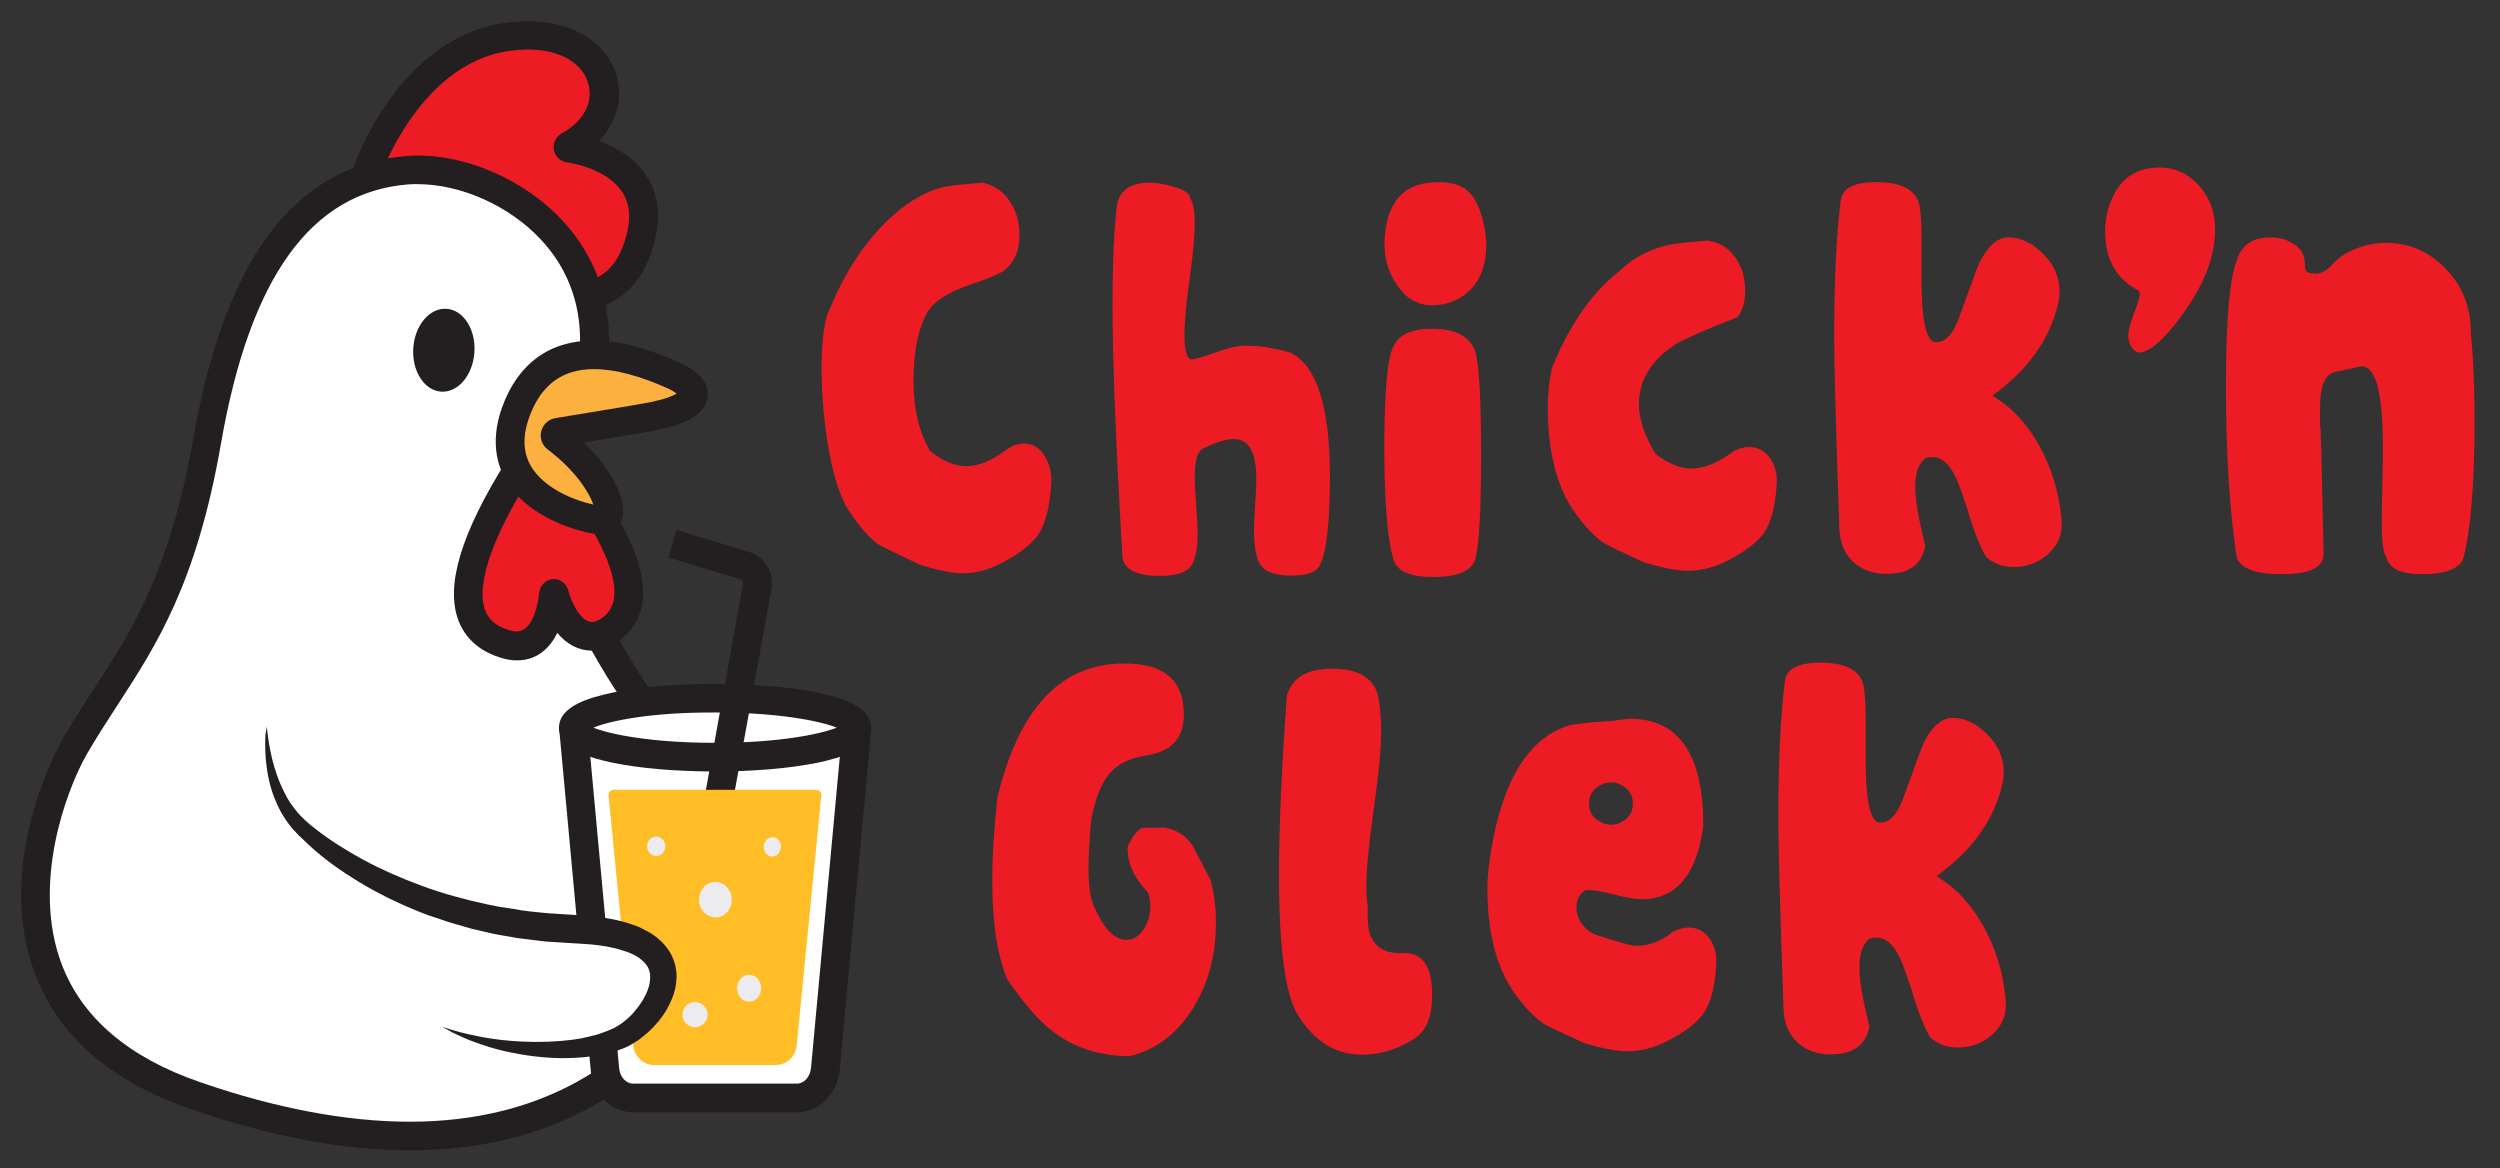 <svg xmlns="http://www.w3.org/2000/svg" xmlns:xlink="http://www.w3.org/1999/xlink" id="Layer_1" x="0px" y="0px" viewBox="0 0 873 408" xml:space="preserve"><rect x="0" y="0" width="873" height="408" fill="#333333" stroke="none"/><g>	<path fill="#ED1C24" d="M127.2,62.4c0,0,14.1-44.3,49.7-49.4c34.9-5.1,44.8,25.3,21.8,37.9c-0.3,0.2-0.3,0.7,0.1,0.7  c6.3,1,35.7,7.4,22.7,38c-14.5,34.1-76.9,0-76.9,0S118.6,82,127.2,62.4z"></path>	<path fill="#231F20" d="M195.1,109.7c-22.4,0-48.6-13.5-52.4-15.5c-2.9-0.9-15.5-5.6-20.3-15.8c-2.5-5.4-2.5-11.5,0.2-17.8  c1.4-4.1,16.5-47.2,53.7-52.6c2.8-0.4,5.6-0.6,8.2-0.6c15.8,0,27.9,7.7,31,19.7c2,7.9-0.4,15.9-6.3,22.1  c6.2,2.3,13.5,6.4,17.5,13.8c4.3,7.8,4.1,17.5-0.6,28.6C222.5,99.8,214.3,109.7,195.1,109.7z M184.4,17.3c-2.2,0-4.4,0.2-6.8,0.5  c-32,4.7-45.6,45.6-45.7,46l-0.2,0.5c-1.6,3.7-1.7,6.9-0.4,9.7c2.8,6,11.5,9.7,14.6,10.7l0.5,0.2l0.5,0.3  c0.3,0.1,26.9,14.6,48.1,14.6c11.2,0,18.3-4,21.8-12.1c3.5-8.1,3.8-14.8,1-19.8c-4.7-8.5-17.4-10.9-19.9-11.2  c-2.3-0.4-4.1-2.1-4.5-4.4c-0.4-2.3,0.7-4.5,2.7-5.7c7.5-4.1,11.1-10.6,9.4-17C203.8,22.1,195.5,17.3,184.4,17.3z"></path></g><g>	<path fill="#FFFFFF" d="M191.5,155.2c-3.5,29.1,15.5,65.7,32.3,89.8c4.9,7,10.1,14.7,14.1,21c18.3,28.9,17.7,65.4-3.5,90.9  c-21.3,25.7-68.7,59.2-166.1,25.7c-83-28.6-51.6-105.4-42.2-121.9c16.1-28.2,35.5-45.6,46.2-106.9c13-74.8,43.6-92.2,69.7-94.4  s68.6,19.6,65.4,63.9C206.3,138,192.9,143.6,191.5,155.2z"></path>	<path fill="#231F20" d="M143.2,401.7c-23.1,0-48.8-4.8-76.5-14.4c-28-9.6-46.3-25.5-54.5-47.3c-14.6-38.8,8.6-80.1,9.6-81.8  c3.6-6.2,7.3-12,11-17.6c13-20,26.5-40.7,34.7-87.6c6.1-34.7,16.5-60.6,31.1-76.9c11.6-12.9,26.1-20.2,43.1-21.6  c1.3-0.1,2.7-0.2,4.1-0.2c18,0,37.8,8.9,50.6,22.7c11.8,12.7,17.4,28.9,16.1,46.8c-0.7,9.4-5.5,15.5-9.7,20.9  c-3.1,3.9-5.7,7.2-6.2,11.2c-3.9,32.7,23.1,74.4,31.4,86.4c6,8.6,10.8,15.7,14.2,21.2c19.8,31.3,18.2,70.2-3.9,96.8  C222.5,379.1,193.3,401.7,143.2,401.7z M145.7,64.3c-1.1,0-2.2,0-3.3,0.1c-33.8,2.8-55.1,32.4-65.2,90.3  c-8.5,49-22.6,70.6-36.1,91.4c-3.7,5.7-7.2,11.1-10.7,17.1c-7.6,13.3-19.3,45.8-8.9,73.4c7.1,18.8,23.4,32.7,48.4,41.3  c26.6,9.2,51.3,13.8,73.2,13.8c46.2,0,73-20.6,87.4-37.9c19.3-23.3,20.6-57.4,3.1-85c-3.4-5.4-8.1-12.4-14-20.9  c-11.4-16.3-37.3-58.1-33.1-93.3c0.8-6.8,4.6-11.6,8.3-16.2c3.7-4.6,7.1-9,7.6-15.4c1.1-15-3.5-28.6-13.4-39.2  C178,71.9,161,64.3,145.7,64.3z"></path></g><g>	<path fill="#ED1C24" d="M189.6,150.1c1.9-0.5,4.3,6.7,8.4,12.5c16.5,23.2,29.1,45.4,16.3,56.5c-9.6,8.3-17.6-0.2-20.6-11.1  c-0.2-0.8-0.4-0.8-0.5,0c-0.5,6.4-4.1,20.6-16.2,17.2c-22-6.3-14.5-31.7,4.1-61.4C185.9,156,187.3,150.6,189.6,150.1z"></path>	<path fill="#231F20" d="M180.5,230.6c-1.6,0-3.2-0.2-4.9-0.7c-7.8-2.2-13-6.7-15.5-13.2c-4.6-12.1,0.8-30.3,16.7-55.7  c1.8-2.9,3.1-5.5,4.2-7.6c2.1-4.2,3.8-7.4,7.4-8.3c0.4-0.1,0.9-0.2,1.4-0.2c4.1,0,6,3.5,8.4,8c1.1,2.1,2.4,4.5,3.9,6.6  c17.5,24.6,31.5,49.3,15.4,63.2c-3.5,3-7.2,4.5-10.9,4.5c-4.5,0-8.7-2.2-12-6.2C192,226.4,187.5,230.6,180.5,230.6z M189.7,158.4  c-1.1,2.2-2.5,4.9-4.4,7.9c-18.3,29.1-17.8,41.8-15.9,46.8c1.3,3.5,4.2,5.8,8.9,7.1c0.8,0.2,1.5,0.3,2.2,0.3c5.5,0,7.4-9.7,7.7-13  c0.3-3.6,2.9-5.3,5.2-5.3c0.7,0,4,0.2,5.1,4.2c1.7,6.2,5.2,10.8,8.2,10.8c1.6,0,3.2-1.1,4.4-2.1c10.1-8.7-3.8-31.2-17.1-49.8  C192.2,163.1,190.8,160.6,189.7,158.4z"></path></g><g>	<path fill="#FBB040" d="M194.3,153.1c-0.8-0.6-0.5-1.9,0.5-2.1c8.1-1.3,31.4-5.2,33.6-5.6c18.2-3.9,15.8-9.9,7.6-13.8  c-13.4-6.3-44.9-18.3-55.9,12.5c-11,30.7,28.5,38.5,31,37.6C215.6,180,210.7,165.3,194.3,153.1z"></path>	<path fill="#231F20" d="M210.4,186.7C210.4,186.7,210.4,186.7,210.4,186.7c-4.5,0-23.3-4.1-32.4-16.9c-3.8-5.4-7.3-14.5-2.7-27.5  c5.5-15.3,16.6-23.4,32-23.4c8.9,0,19.3,2.7,30.8,8.1c8.1,3.8,9.4,8.4,9,11.6c-0.8,7.2-10.5,10.1-17.7,11.6  c-1.7,0.4-14.5,2.5-25.6,4.3c10.1,9.6,14.6,19.7,13.7,25.6c-0.5,3-2.2,5.2-4.8,6.2C212,186.6,211.3,186.7,210.4,186.7z   M210.4,176.7l0,5L210.4,176.7C210.4,176.7,210.4,176.7,210.4,176.7L210.4,176.7z M207.4,128.9c-11.1,0-18.5,5.5-22.6,16.8  c-2.6,7.3-2.1,13.3,1.4,18.3c5.2,7.4,15.5,11,21,12.2c-1.4-4.1-6.2-11.9-15.9-19.2c-2-1.5-2.9-4-2.3-6.4c0.6-2.4,2.5-4.2,5-4.6  c19.2-3.1,32-5.3,33.3-5.6c5.2-1.1,7.8-2.2,9-3c-0.6-0.4-1.4-0.9-2.5-1.5C223.7,131.3,214.8,128.9,207.4,128.9z"></path></g><ellipse transform="matrix(0.998 6.237913e-002 -6.237913e-002 0.998 7.929 -9.43)" fill="#231F20" cx="155" cy="122.3" rx="10.7" ry="14.5"></ellipse><g>	<path fill="#FFFFFF" d="M299.2,253.5l-0.5,5.3v0l-10.6,114.6c-0.5,5.7-4.8,10-9.8,10h-28.6h-28.6c-5.1,0-9.3-4.3-9.9-10  l-10.6-114.6l-0.5-5.3v0"></path>	<path fill="#231F20" d="M278.3,388.4h-57.2c-7.7,0-14.1-6.2-14.8-14.5l-11.1-120.1v-0.2l5,0l4.9-0.5l11.1,119.9  c0.3,3.1,2.4,5.4,4.9,5.4h57.2c2.5,0,4.6-2.4,4.9-5.4l11.1-119.9l10,0.9l-11.1,119.9C292.3,382.1,286,388.4,278.3,388.4z"></path></g><g>	<ellipse fill="#FFFFFF" cx="249.7" cy="254.1" rx="49.5" ry="10.3"></ellipse>	<path fill="#231F20" d="M249.7,269.4c-13.6,0-26.4-1.1-36-3.1c-7.9-1.7-18.5-4.7-18.5-12.2c0-7.5,10.6-10.5,18.5-12.2  c9.7-2,22.5-3.1,36-3.1s26.4,1.1,36,3.1c7.9,1.7,18.5,4.7,18.5,12.2c0,7.5-10.6,10.5-18.5,12.2C276,268.3,263.2,269.4,249.7,269.4z   M207.2,254.1c5.7,2.3,20.3,5.3,42.5,5.3c22.1,0,36.7-3,42.5-5.3c-5.7-2.3-20.3-5.3-42.5-5.3C227.5,248.7,212.9,251.7,207.2,254.1z  "></path></g><path fill="#231F20" d="M254.6,287.1l-9.8-1.8l14.7-81.7c0-0.6-0.3-1.2-0.9-1.3l-25.2-7.6l2.9-9.6l25.2,7.6c5.3,1.6,8.6,6.7,8,12.2 l0,0.3L254.6,287.1z"></path><path fill="#FFBD26" d="M286.8,277.8l-8.6,87.3c-0.4,3.9-3.5,6.8-7.3,6.8h-42.5c-3.8,0-6.9-3-7.3-6.8l-8.6-87.3c0,0,0,0,0,0 c-0.1-1.1,0.7-2,1.8-2H285C286.1,275.8,286.9,276.7,286.8,277.8C286.8,277.7,286.8,277.8,286.8,277.8z"></path><g>	<path fill="#FFFFFF" d="M93.2,253.5c0,0-1.3,21.5,10.9,34.3c12.2,12.7,46.1,35,95.8,36.8c48.9,1.8,29.9,32.1,15.9,38.2  c-13.8,6-41.1,5.4-61.6-4"></path>	<path fill="#231F20" d="M93.2,253.5c0,0,0,1.1,0.3,3c0.2,2,0.7,4.9,1.5,8.4c0.9,3.6,2.2,7.8,4.5,12.2c0.3,0.5,0.6,1.1,0.9,1.7  c0.3,0.5,0.7,1.1,1,1.6c0.7,1.1,1.6,2.1,2.4,3.2c0.4,0.5,0.9,1,1.4,1.5l0.7,0.7l0.1,0.1l0,0c0,0-0.1-0.1,0,0l0.2,0.2l0.4,0.4  c0.6,0.5,1.2,1,1.7,1.5c0.6,0.5,1.2,0.9,1.8,1.4c4.8,3.8,10.5,7.4,16.7,10.8c6.3,3.4,13.1,6.4,20.4,9.1c7.3,2.7,15,4.8,22.9,6.5  c1,0.2,2,0.4,3,0.6l1.5,0.3l1.5,0.2c2,0.3,4,0.6,6.1,1c2,0.3,4.1,0.5,6.1,0.7l3.1,0.3l3.1,0.2l6.3,0.4l3.2,0.2  c1,0.1,2.3,0.2,3.4,0.3c4.5,0.5,9,1.3,13.5,2.9l1.7,0.6c0.6,0.2,1.1,0.5,1.7,0.8c1.1,0.5,2.2,1.2,3.3,1.8c2.1,1.4,4.2,3.2,5.8,5.6  c1.6,2.3,2.6,5.2,2.8,7.9c0.2,2.8-0.2,5.4-1,7.7c-1.6,4.7-4.2,8.4-7.2,11.5c-1.5,1.6-3.1,2.9-4.8,4.2c-0.9,0.6-1.8,1.2-2.7,1.7  c-0.5,0.3-0.9,0.5-1.4,0.8l-0.8,0.3l-0.4,0.2l-0.2,0.1l-0.1,0c0,0-0.3,0.1-0.2,0.1c-0.9,0.3-1.7,0.6-2.6,0.9  c-0.9,0.3-2,0.5-2.9,0.8c-1,0.3-1.9,0.4-2.8,0.6c-0.5,0.1-0.9,0.2-1.4,0.2c-0.5,0.1-0.9,0.1-1.4,0.2c-3.6,0.5-7,0.6-10.3,0.6  c-6.6-0.1-12.5-0.9-17.7-2c-5.2-1-9.6-2.5-13.1-3.8c-0.9-0.3-1.7-0.7-2.5-1c-0.8-0.3-1.5-0.7-2.2-1c-1.3-0.6-2.5-1.1-3.3-1.6  c-1.8-1-2.7-1.5-2.7-1.5s1,0.3,2.9,0.9c0.9,0.3,2.1,0.6,3.5,1c1.4,0.4,3,0.7,4.8,1.1c3.6,0.8,8,1.5,13.1,1.9c5.1,0.4,10.8,0.5,17,0  c3.1-0.3,6.3-0.6,9.4-1.4c0.4-0.1,0.8-0.2,1.2-0.3l1.2-0.3c0.8-0.2,1.6-0.4,2.3-0.7c0.7-0.3,1.5-0.5,2.2-0.8  c0.8-0.4,1.7-0.7,2.5-1.1c0.2-0.1-0.1,0.1-0.1,0l0.1,0l0.1-0.1l0.2-0.1l0.5-0.3c0.3-0.2,0.6-0.4,1-0.6c0.6-0.4,1.3-0.9,1.9-1.4  c1.2-1,2.5-2.2,3.5-3.5c1.1-1.3,2.1-2.7,2.9-4.1c0.8-1.4,1.5-2.9,1.9-4.4c0.4-1.5,0.5-2.9,0.4-4.2c-0.2-1.3-0.6-2.4-1.4-3.4  c-0.8-1-1.9-2-3.2-2.8c-0.7-0.4-1.4-0.8-2.2-1.1l-1.2-0.5l-1.3-0.4c-3.4-1.2-7.3-1.8-11.2-2.2l-1.4-0.1c-0.5,0-1-0.1-1.5-0.1  l-3.2-0.2l-6.4-0.4l-3.3-0.2l-3.3-0.4c-2.2-0.3-4.3-0.5-6.5-0.8c-4.3-0.7-8.6-1.4-12.8-2.5c-1-0.2-2.1-0.5-3.1-0.7  c-1-0.3-2.1-0.6-3.1-0.9c-2-0.6-4.1-1.1-6.1-1.8c-2-0.7-4-1.4-6-2c-1.9-0.7-3.9-1.5-5.8-2.3c-7.6-3.2-14.6-6.8-21-10.9  c-6.4-4-12-8.3-16.8-13c-0.6-0.6-1.2-1.2-1.8-1.7c-0.5-0.6-1.1-1.1-1.6-1.7l-0.4-0.4l-0.2-0.2c0,0-0.1-0.1-0.1-0.1l0-0.1l-0.1-0.1  c-0.3-0.3-0.5-0.6-0.8-1c-0.5-0.6-1-1.3-1.4-1.9c-0.8-1.3-1.7-2.6-2.3-3.9c-0.3-0.7-0.7-1.3-0.9-1.9c-0.3-0.7-0.5-1.3-0.8-1.9  c-2-5.1-2.6-9.7-3-13.5c-0.3-3.8-0.2-6.7-0.1-8.7C93.1,254.6,93.2,253.5,93.2,253.5z"></path></g><ellipse transform="matrix(0.997 8.255770e-002 -8.255770e-002 0.997 25.328 -21.246)" fill="#ECEBED" cx="269.6" cy="295.6" rx="3" ry="3.4"></ellipse><ellipse transform="matrix(1 -3.183686e-002 3.183686e-002 1 -9.869 8.108)" fill="#ECEBED" cx="249.7" cy="314" rx="5.7" ry="6.2"></ellipse><ellipse fill="#ECEBED" cx="261.6" cy="345.1" rx="4.2" ry="4.7"></ellipse><circle fill="#ECEBED" cx="242.7" cy="354.3" r="4.4"></circle><ellipse transform="matrix(0.997 -7.358915e-002 7.358915e-002 0.997 -21.135 17.667)" fill="#ECEBED" cx="229.2" cy="295.6" rx="3.2" ry="3.4"></ellipse><g>	<path fill="#ED1C24" d="M352.5,70.1c2.3,3.3,3.5,7.4,3.5,12.1c0,5.5-1.9,9.7-5.6,12.4c-1.6,1.1-5.6,2.8-11.9,4.9  c-7.7,2.6-12.6,5.9-14.8,9.8c-3.2,5.8-4.7,13.7-4.7,23.9c0,9.5,1.9,17.6,5.8,24.3c4.4,3.5,8.6,5.3,12.6,5.3c4.5,0,9.3-2.1,14.6-6.2  c1.8-1.1,3.7-1.7,5.5-1.7c3,0,5.5,1.4,7.2,4.2c1.8,2.8,2.6,6.1,2.4,9.9c-0.5,7.7-1.9,13.3-4,16.9c-2.2,3.6-6.6,7.2-13.3,10.7  c-4.6,2.4-9.1,3.6-13.7,3.6c-3.5,0-8.4-1-14.9-3c-8.9-4.3-13.8-6.6-14.5-7.1c-3-2.1-6.4-6-10.1-11.5c-3.3-4.9-5.8-12.9-7.6-23.9  c-1.4-9-2.1-17.7-2.1-26.1c0-7.6,0.6-13.7,1.8-18.1c5.8-15,13.6-26.8,23.3-35.4c5.8-5.1,11.6-8.4,17.5-9.8  c1.5-0.4,6.1-0.9,13.7-1.5C347.1,64.7,350.2,66.8,352.5,70.1z"></path>	<path fill="#ED1C24" d="M390,72.1c0.7-5.5,4.6-8.3,11.5-8.3c2.2,0,4.8,0.4,8,1.3c4.1,1.1,6.2,2.6,6.2,4.3c1,1.5,1.5,4.4,1.5,8.7  c0,4.3-0.6,10.7-1.8,19.3c-1.2,8.6-1.8,15-1.8,19.3c0,5.9,0.9,8.8,2.6,8.8c1,0,3.7-0.8,8.2-2.4c4.4-1.6,8-2.4,10.7-2.4  c4.7,0,9.8,0.8,15.4,2.4c9.2,4.3,13.9,18.7,13.9,43.3c0,15.6-1.1,25.6-3.2,30.3c-1,2.9-4.4,4.3-10.2,4.3c-5.2,0-8.7-1.1-10.4-3.2  c-1.8-2.1-2.7-6.3-2.7-12.4c0-2,0.1-5,0.4-9.1c0.3-4.1,0.4-7.1,0.4-9.1c0-9.3-2.6-13.9-7.9-13.9c-2.6,0-6.1,1.1-10.4,3.2  c-2.1,0.6-3.2,4-3.2,10c0,2.3,0.2,5.5,0.5,9.9c0.3,4.3,0.5,7.6,0.5,9.9c0,4.1-0.4,7.1-1.2,8.8c-0.7,4-4.7,6-12,6c-7.7,0-12-2-13-6  c-2.3-38.9-3.5-68.4-3.5-88.6C388.5,91.7,389,80.2,390,72.1z"></path>	<path fill="#ED1C24" d="M483.5,83.7c0.7-13.7,7.2-20.4,19.5-20.1c4.7,0.1,8.1,1.4,10.4,3.9c2.2,2.4,3.9,6.5,5,12.1  c0.4,2,0.6,4,0.6,5.8c0,6.6-1.8,11.9-5.4,15.6c-3.6,3.8-8.2,5.6-13.6,5.6c-4.9,0-8.9-2.3-12.1-7C484.7,95.1,483.2,89.8,483.5,83.7z   M486.6,121c1.8-4.1,6.3-6.2,13.4-6.2c7.7,0,12.6,2.3,14.8,7c1.6,3.6,2.4,16.1,2.4,37.4c0,18.8-0.7,30.9-2,36.1  c-1.4,4.1-6.3,6.2-14.8,6.2c-7.7,0-12.2-1.9-13.6-5.6c-2.2-6.3-3.4-19.9-3.4-41C483.5,135.7,484.6,124.4,486.6,121z"></path>	<path fill="#ED1C24" d="M605.9,89.8c2.3,3.1,3.5,7,3.5,11.7c0,4-0.9,7.1-2.6,9.2c-11.5,4.5-18.6,7.7-21.5,9.4  c-8.6,5.5-13,12.5-13,21.1c0,5,1.9,10.8,5.8,17.3c4.4,3.4,8.6,5.1,12.6,5.1c4.5,0,9.3-2,14.6-6c1.8-1,3.7-1.5,5.5-1.5  c3,0,5.5,1.3,7.3,3.9c1.8,2.6,2.6,5.7,2.3,9.5c-0.5,7.3-1.9,12.6-4.1,16.1c-2.2,3.5-6.7,6.9-13.3,10.3c-4.5,2.3-9,3.4-13.7,3.4  c-3.5,0-8.4-0.9-14.9-2.8c-8.7-4-13.6-6.3-14.5-7c-3.1-2.1-6.5-5.7-10.1-10.7c-6.2-8.9-9.3-21.1-9.3-36.5c0-5,0.5-9.6,1.4-13.7  c6.1-15.1,13.9-26.3,23.3-33.7c5-4.8,10.8-7.9,17.5-9.4c1.7-0.4,6.3-0.9,13.7-1.5C600.5,84.6,603.6,86.6,605.9,89.8z"></path>	<path fill="#ED1C24" d="M642.8,70c0.5-4.3,4.7-6.4,12.4-6.4c9.8,0,14.9,3.3,15.3,9.8c0.3,2.1,0.5,5.3,0.5,9.6v7.5c0,1,0,2.5,0,4.5  c0,1.5,0,2.6,0,3.2c0,12.3,1.3,19.3,4,21.1c3.6,0.9,6.6-1.8,9-8.1c1.1-3,3.3-9,6.6-18.1c3-6.8,6.7-10.2,10.8-10.2  c4.2,0,8.2,1.9,12,5.7c3.9,3.8,5.8,8.2,5.8,13.3c0,1.4-0.2,2.9-0.6,4.5c-2.9,12.3-10.6,22.9-22.9,31.8c6.7,3.9,12.2,9.8,16.5,17.6  c4.3,7.8,6.9,16.4,7.7,25.7c0.4,5-1.3,9.2-5.2,12.4c-3.4,2.8-7.2,4.1-11.4,4.1c-4,0-7.2-1.2-9.8-3.6c-1.7-2.8-3.6-7.3-5.6-13.7  c-2.4-7.8-4.2-12.6-5.2-14.5c-2.2-4.4-4.8-6.6-7.8-6.6c-0.8,0-1.7,0.1-2.6,0.4c-2.3,1.8-3.5,5.1-3.5,10c0,4.7,1.2,11.5,3.5,20.6  c-1.2,6.6-5.7,9.8-13.6,9.8c-4.4,0-8.1-1.3-11.1-3.8c-3.4-2.9-5.1-6.9-5.3-12.1c-1.2-34.7-1.8-56.7-1.8-66.1  C640.5,98.4,641.2,82.2,642.8,70z"></path>	<path fill="#ED1C24" d="M754.1,58.5c5.3,0,9.8,2,13.6,6.1c3.8,4.1,5.7,9.1,5.8,15.1c0.1,9.4-3.6,19.3-11.1,29.7  c-6.6,9.2-11.8,13.7-15.6,13.7c-0.4,0-0.8-0.1-1-0.4c-1.8-1.4-2.6-3.2-2.6-5.5c0-1.8,0.7-4.4,2-7.8c1.3-3.4,2-5.7,2-6.7  c0-0.4-0.1-0.8-0.2-1.1c-7.9-4-11.9-11-11.9-20.9c0-4.5,1-8.7,3-12.6C741.2,61.8,746.6,58.5,754.1,58.5z"></path>	<path fill="#ED1C24" d="M811.4,193.2c0.1,4.9-4.7,7.3-14.6,7.3c-9.9,0-15.2-2.3-15.9-6.8c-2.4-16.3-3.6-35.9-3.6-58.8  c0-23.3,1.3-37.9,3.8-43.9c1.5-5.4,5.5-8.1,11.8-8.1c2.8,0,5.2,0.6,7.4,1.9c2.8,1.5,4.2,3.6,4.5,6.4c0,1.6,0.1,2.6,0.3,3  c0.3,0.8,1.2,1.2,2.5,1.3c2.3,0.3,4.4-0.6,6.1-2.4c2.1-2.4,4.4-4.1,6.8-5.3c4.2-2,8.4-3,12.7-3c8.1,0,15,3,20.9,9.1  c5.9,6.1,8.8,13.6,8.7,22.6c0.9,8.7,1.3,18.8,1.3,30.1c0,22.3-1.3,38.6-4,48.7c-1.7,3.5-6.5,5.2-14.6,5.2c-7.3,0-11.4-2.1-12.3-6.2  c-1-1.2-1.5-5.3-1.5-12.1c0-2.9,0.1-7.2,0.2-13c0.2-5.8,0.2-10.1,0.2-13c0-19.8-2.7-29.2-8.1-28.2c-1.1,0.3-4,0.9-8.6,1.9  c-2.8,0.6-4.4,3.3-5,7.9c-0.2,1.3-0.3,4.8-0.3,10.7C810.4,146.5,810.7,161.4,811.4,193.2z"></path>	<path fill="#ED1C24" d="M413.4,249.5c0,8.3-4.4,13-13.1,14.3c-5.9,0.9-10.3,3.1-13.1,6.6c-2.8,3.5-4.9,8.9-6.2,16.2  c-0.6,6.6-0.9,12.1-0.9,16.4c0,6,0.6,10.3,1.7,13c3.5,8.2,7.3,12.2,11.6,12.2c2.3,0,4.3-1.2,5.9-3.6c1.6-2.4,2.4-5.1,2.4-8.1  c0-1.8-0.3-3.4-0.9-4.9c-5-5.3-7.3-10.6-7-16c1.8-3.8,3.5-5.9,4.9-6.4c0.3-0.1,2.9-0.2,7.8-0.2c4.2,0.6,7.5,2.7,9.9,6.2  c2.1,4,4.3,8.1,6.4,12.2c1.2,4.8,1.8,9.7,1.8,14.7c0,11.5-2.7,21.6-8.2,30.3c-5.5,8.7-12.7,14.1-21.8,16.4  c-10.9,0-20.1-3.1-27.7-9.2c-4.3-3.4-9.3-9.2-15.1-17.5c-3.6-8.5-5.3-20.1-5.3-34.6c0-8.5,0.6-18.2,1.8-29  c7.5-31.2,22.2-46.8,44.2-46.8C406.4,231.6,413.4,237.5,413.4,249.5z"></path>	<path fill="#ED1C24" d="M449.4,242.9c1.8-6.3,7.1-9.4,15.8-9.4c8.4,0,13.7,2.8,15.7,8.3c0.9,3.6,1.4,8.2,1.4,13.5  c0,6.1-0.9,15.2-2.6,27.3c-1.7,12-2.6,21.1-2.6,27.1c0,2.8,0.2,4.9,0.5,6.4c0,1.9,0,3.4,0,4.5c0,8.8,4.5,12.9,13.4,12.2  c6.1,0.3,9.1,5.1,9.1,14.7c0,7.5-2.1,12.6-6.2,15.2c-6,3.8-12,5.6-18.1,5.6c-9.3,0-16.9-4.6-22.6-13.9c-4.4-7.1-6.6-23.7-6.6-49.7  C446.7,287.5,447.6,266.8,449.4,242.9z"></path>	<path fill="#ED1C24" d="M569.2,251c17.1,0,25.6,12.5,25.6,37.4c-2.3,17.1-9.5,25.6-21.5,25.6c-2.1,0-5.3-0.5-9.5-1.6  c-4.2-1.1-7.3-1.6-9.2-1.6c-0.7,0-1.2,0.1-1.5,0.4c-1.7,1.3-2.6,3.1-2.6,5.5c0,2.1,0.6,4.1,1.9,5.9c1.3,1.8,2.8,3,4.5,3.7  c7.9,2.6,12.7,4,14.5,4c4.4,0,8.6-1.6,12.8-4.9c1.8-1,3.7-1.5,5.5-1.5c3,0,5.5,1.3,7.3,3.9c1.8,2.6,2.6,5.7,2.3,9.5  c-0.5,7.3-1.9,12.6-4.1,16.1c-2.2,3.5-6.7,6.9-13.3,10.3c-4.5,2.3-9,3.4-13.7,3.4c-3.5,0-8.4-0.9-14.9-2.8c-8.7-4-13.6-6.3-14.5-7  c-3.1-2.1-6.5-5.7-10.1-10.7c-6.2-8.9-9.3-21.1-9.3-36.5c0-3.8,0.5-8.3,1.4-13.7c4.2-24.8,13.5-39.3,27.9-43.3  c5.8-0.8,10.5-1.2,14.2-1.3C566.8,251.1,569,251,569.2,251z M557.3,286c1.6,1.3,3.4,2,5.3,2c1.8,0,3.6-0.7,5.2-2  c1.6-1.3,2.4-3.1,2.4-5.4s-0.8-4-2.4-5.4c-1.6-1.3-3.4-2-5.2-2c-1.9,0-3.7,0.7-5.3,2c-1.6,1.3-2.4,3.1-2.4,5.4  S555.7,284.7,557.3,286z"></path>	<path fill="#ED1C24" d="M623.3,237.8c0.5-4.3,4.7-6.4,12.4-6.4c9.8,0,14.9,3.3,15.3,9.8c0.3,2.1,0.5,5.3,0.5,9.6v7.5  c0,1,0,2.5,0,4.5c0,1.5,0,2.6,0,3.2c0,12.3,1.3,19.3,4,21.1c3.6,0.9,6.6-1.8,9-8.1c1.1-3,3.3-9,6.6-18.1c3-6.8,6.7-10.2,10.8-10.2  c4.2,0,8.2,1.9,12,5.7c3.9,3.8,5.8,8.2,5.8,13.3c0,1.4-0.2,2.9-0.6,4.5c-2.9,12.3-10.6,22.9-22.9,31.8c6.7,3.9,12.2,9.8,16.5,17.6  c4.3,7.8,6.9,16.4,7.7,25.7c0.4,5-1.3,9.2-5.2,12.4c-3.4,2.8-7.2,4.1-11.4,4.1c-4,0-7.2-1.2-9.8-3.6c-1.7-2.8-3.6-7.3-5.6-13.7  c-2.4-7.8-4.2-12.6-5.2-14.5c-2.2-4.4-4.8-6.6-7.8-6.6c-0.8,0-1.7,0.1-2.6,0.4c-2.3,1.8-3.5,5.1-3.5,10c0,4.7,1.2,11.5,3.5,20.6  c-1.2,6.6-5.7,9.8-13.6,9.8c-4.4,0-8.1-1.3-11.1-3.8c-3.4-2.9-5.1-6.9-5.3-12.1c-1.2-34.7-1.8-56.7-1.8-66.1  C621,266.2,621.7,250,623.3,237.8z"></path></g></svg>